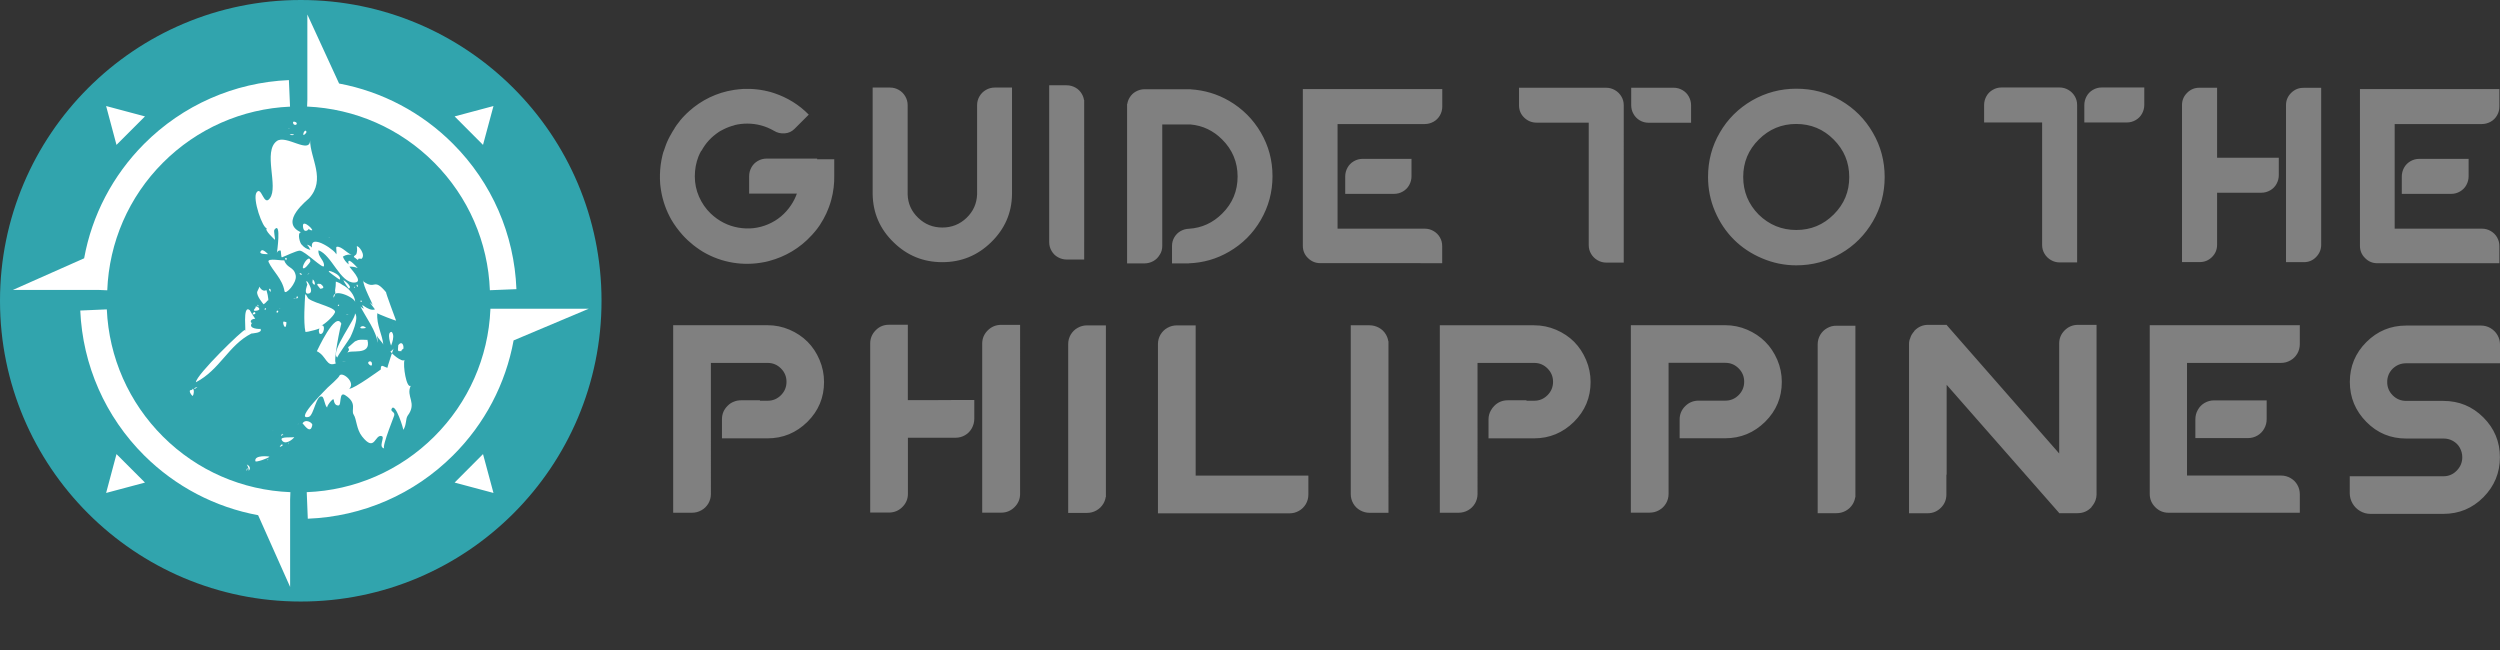 <svg xmlns="http://www.w3.org/2000/svg" class="Logo_logo__kWxKi undefined Logo_gttp__sLivs" id="logo" viewBox="0 0 2843.6 739.5"><rect x="0" y="0" width="2843.6" height="739.5" fill="#333333" stroke="none"/><circle cx="342.1" cy="342.1" fill="#31a4ad" r="342.1"></circle><path d="M669.6 351.2H557.8v.7c-2.3 54.6-25 106-63.9 144.7-38.8 38.7-90.4 61.1-145 63.2l1.2 30.2c62.3-2.4 121-27.9 165.2-72 36.1-35.9 59.9-81.5 68.9-130.8zm-557-21.4l9.4.4c2.1-54.7 24.5-106.2 63.2-145s90.1-61.5 144.7-63.9l-1.3-30.2c-62.2 2.7-120.8 28.5-164.8 72.7-35.6 35.8-59.2 81-68.1 130l-81.1 36zm448.7-209.2l-44.2 11.8 32.3 32.4zM494 185.1c38.7 38.9 61.1 90.4 63.2 145l30.2-1.2c-2.4-62.3-27.9-121-72-165.2-35.6-35.8-80.8-59.5-129.7-68.7l-36.1-78.5v96.9l-.3 7.8c54.7 2.4 106.1 25 144.7 63.9zm-329.1-52.7l-44.2-11.8 11.8 44.2zm-44.2 428.3l44.2-11.8-32.4-32.4zm396.4-11.8l44.2 11.8-11.9-44.2zm-331.7-52.3c-38.8-38.7-61.5-90-63.9-144.7l-30.2 1.3C94 415.4 119.8 474 164 518c35.7 35.5 80.8 59 129.6 68l36.4 81.6v-99.3l.3-8.5c-54.6-2.1-106.1-24.5-144.9-63.2z" fill="#fff"></path><path d="M341 285.1c5.8.2 26.9 21.8 27.5 17.4.8-6.5-7.3-10.3-6.2-17.8 15.1 5.3 24.5 37.3 40.8 36.7 12.1-.4-6.5-17.6-5.5-18.2 3.2 0 6.3.5 9.3 1.7-8.5-9.4-12-10.8-10.3-4.2-3.1-2.4-5.3-5.3-6.6-8.8 3.4-2.3 7.3-2.9 11.6-1.8-5.3 0-12.7-10.4-18.6-9.4-1.6.4.9 7.5-.9 8.9 3-2.2-30.2-26-27.2-8-1.6-1.7-3.6-2.8-5.8-3.3 1.7 1.7 3 3.7 3.9 5.9-3.9-.8-7.1-2.7-9.7-5.8-1.9-.9-5.7-13.5-1-14.2-26-11.5 8.9-37.8 9.2-38.6 19.6-21.4 1.2-45.5 1.2-66.2 0 16.7-27.3-6.6-37.8 1-16.2 11.8 2.2 52-8 65.2-7 9.6-9.4-14.5-15-6.8-5.2 6.9 7.1 42 11.9 40.9-4.3 1.2 9.1 13.3 8.9 13.1.6-1.4-1.8-10-.5-11.6 8.1-10.3 2.8 26.7 2.7 26.8.3-1.9 1.6-3 3.9-3.2 1.4.5.4 8.5 2.1 7.8 3.3-1.1 16.4-7.6 20.1-7.5zm4.1-131.7c.2.9 4.1-2.3 3.4-3.8-1.3-3.1-4.1 2-3.4 3.8zm-15.7-.7c2.5 2.5 9.7-.5 0 0zm-1.4-6.3c-.4.7 3.6 0 0 0zm5.4-6.4c.4 3.1 5.4 2.4 3.9-.3-.7-1.2-4.8-2.4-3.9.3zm-10.2 155.9c0 1.4-20.1-3.2-17.7 2.1 4.6 10.2 15.8 19.2 18.1 33.2.9 5 14.3-9.4 12.8-17.7-2-10.7-9.9-7.7-13.2-17.6zm30.5-34.1c6.2 2.3-9.8-13.7-9.1-4.6.6 10 7.9 3.2 6.5 2.6.6 1.3 1.5 2 2.6 2zm20.2 8.2c1.5.4.5-1 0 0zm-29.5 33.8c.5 5.2 8.2-5.2 8.6-6.3 0-8.1-7.4.1-8.6 6.3zM304.7 289c.4 0-5.5-5.6-7.1-4.3-8.1 6.9 18.9 3.3 7.1 4.3zm100.7-.1c-.6 1.4-3.2 2-2.8 3.5 0-.2 4.2 3.1 3.8 3.1 1.3.1 1.3-1.2 1.4-1.2-1-.1 4.2-.4 2.8.5 6.6-4.1-3.2-16.4-4.8-14.5.6 3 .5 5.8-.4 8.6zm8.1 30.5c-1.8 3.6 12.3 30 10.2 27.2-4.4-4.6-3.5-2.8 2.8 5.3-8.2 3.1-18.7-11.4-12.6-.7-1.5-.6-2.8-1.5-3.9-2.6 5 10.7 19.2 29.4 19.2 41.3.7-2.9-.3-5.7-.6-8.6.8 3.4 7.2 8.6 7.4 10.9-1.1-12-8-22.6-6.8-36-.5.6 22.7 9.5 21.3 8.4 0-.2-12.7-33.7-11.2-32-15.1-18.1-11.5-1.5-26.6-13 .3 0 .6-.1.8-.2zm-24.1 4.6c-2.2-1.7-4.7-2.9-7.4-3.7 0 3.4-.3 6.8-.9 10.1.7 3 .1 5.7-1.8 8.3-1.2-12.1 24.7-.2 24.7 5.1 0-7.7-7.5-16.6-14.6-19.8zm-38.2 15.9c-1.6-.9-3.8-7.6-4.1-4.2-.4 7-2.1 30.8.3 41.7.3 1.1 22.3-4.6 17.2-5.5-2.1 2.3-2.5 4.8-1.2 7.6 5.2 2.9 7.3-11.6 1.9-9.1 4.3-1.6 13.9-10.7 15.3-14.3 4.8-5.7-21.9-10.6-29.4-16.2zm9.2 59.6c11.3 5.3 10.6 19 22.1 13.6-4.6 2.2 5.3-45.9 5.8-44.7-6.5-15.9-27.8 31.2-27.9 31.1zm44-10.8c2.3-4.2-8 7.1-8.5 5.9 2 6.1 1.1 1.4-.7 7 1.5-4.8 27.9 4.1 22.7-15.1.2.6-11.6-1.6-13.5 2.2zm-6-5c.8-1.6 10.9-22.8 5.1-27.5 3.7 3.5-29.3 44.7-19.7 50.5-1-.6 13.1-20.1 14.6-23zm-105.7-52.2c-1.8 4.4 7.1 14.6 7.1 14.6 3.3-2.1 3.8-3.8 4.9-4.5 1.8 2-1.6-14.1-2.1-11.5-2.1 1.4-5.7-.1-7.5-4.1 0 .7-1.6 3.7-2.4 5.5zm-2 18.6s-5.3 4.6 1.6 3.2c7.3-1.4-2.9-7.5-1.6-3.2zm-3.6 7.5c-.1-.2 2.5.2 3.1-.6 1-1-1.2-4.3-3.1.6zm-1.2 21.8c.6-.2 13.5-.6 10.3-5.4.3.4-15.5.5-9.2-7.2-1.2 2.2-4.7-3.7 3.3-4.3-2.3-3.1-4.4-6.3-6.2-9.7-8.9-7.4-3.5 28.9-5.6 22.6-1.5-1.3-55.5 51-55.7 59.4 27.4-14.2 37-42.1 63.1-55.4zm177.8 93.4c11.1-14.6-2.4-21.7 3.5-34-4.9 3.3-9.1-23-7.1-29.3-3.3 2.8-14.7-7.4-16.2-9.9.4.8 3.8-2.8 3.9-3.3 1.2-4.1-8.1 23.1-7 22.1-5.3-1.5-7.7-5.1-7.7 1.9.2-.3-29.8 21.9-35.9 21.9 8.1-7.4-9.2-21.2-11.5-14.2-.9 1.9-11.2 11.4-13.4 13.2 2.7-2.3-38.6 37.3-21.2 33 5.9-1.3 8.6-26.3 15.4-23 2.4 1.2 3.4 12.9 6.2 12.3-3 .7 6.5-12.3 6.9-8.7.3 2.3 1.3 6.7 5.4 6.4 3.8-.2.2-16.4 7.6-11.7 14.4 9.2 6.2 16.9 9.7 22.2 3.3 4.9 3 16.5 9.5 24.7 14.9 18.9 14.3-3 22.5-.3 3.8 1.4-4.6 12.6 2.9 14-3.9-.9 13.8-43.1 11.1-37.6 1.5-3.9-4.5-4.3-2.9-7.4 4.1-8.8 14.3 24.7 13.2 24 3.9-5.4 2.6-12.7 5.1-16.3zm-108.5 10.7c.6-2.4-7.6-7.8-11.2-1.8.5-1 9 14.1 11.2 1.8zm-20.3 13.4c0 1.5-17.6-1.1-14.3 3.8 3.6 6.2 13-1.1 14.3-3.8zm-28.4 22.6c.3-.4-17.8-2.5-16 5.1.5 1.6 14.7-3.4 16-5.1zm-23.9 16.2c3.4-3.1.8-6.4-2.1-7.4.8.2 3.3 6.3 2.1 7.4zm34.1-22.9c6.1 0 2.8 0 0 0zm4.7-6c.2-1.9-.5-1-1.4-1.1.3 0-5 4.8 1.4 1.1zm28.2-183.1c0 .2-4.3 10.3.5 10.3 10.8 0-5.9-23.4-.5-10.3zm5.9-1.8c3.8 5.5 3.2-2.3.2-4.1.1.1-.6 3.6-.2 4.1zm8.6 6.5c4.7-.2 4.9-2 .6-5.4-8.1-1.3-.9 3.9-.6 5.4zm11.2-18.6c-5.7-3.7 10.9 8.6 11.1 8.3 3.4-6.1-18.1-13.2-11.1-8.3zm15.5 9.4c.2 1.2 5.7 9.2 5.9 9.1 5.6-2.2-8.4-11.8-5.9-9.1zm16.1 5.4c-.2-1.5-2.1-.9-1 .8 1.5 2.3 1.2.5 1-.8zm-4 1.4c-.5 3.1 2 .5 0 0zM333 337c.8.8-5-5 0 0zm6.1 2c-2.4-5.9 0 .6-4.1.9-4.6.2 3.8-.9 4.1-.9zm51.3 72.3c-4.5 0 9.7-.8 0 0zm32.6 1.6c-.7-3.8-6.9-1.3-2.9 1.9 3 2.4 3.2.2 2.9-1.9zm30-20.3c-.8 8.4-.4 6.6 4.1 6.8-2.1-.1 1.9-3.1 1.8-2.8.5-5.4-2.5-8.7-5.9-4zm-8.2.5c-2.9 5.7 6.2-10.1.7-15.6-6.3 0-.7 15.5-.7 15.6zm-30.6-19.7c2.7-.2 2.5-1-.7-2.3-2.8-.8-7 3.3.7 2.3zm-194.8 76.5c1.1-1.3 1.8-6.7-.1-7.9.4.3-1.4 1.9-2 1.7-4.3 0 2.4 8.7 2.1 6.2zm7.2-13.8c-6.2 4.2-1.5 1 0 0zm-2.7 4.6c3-2-5.8 1.6-2.1 1.6-.1 0 1.3-1 2.1-1.6zm223.5-69c.9 2-3.3-7.7 0 0zm-53.5-14.1c-.4.8 5.5 1.1 0 0zm-51-46.1c-1-1.6-1-.4-2.2-.3-1.2 0 4 3.1 2.2.3zm6.7.7c1.6 0 4-3.4 0 0zm-41.9 19.9c1.5-5.1-4.4-4.7 0 0zm17.2-36.8c.5 3 2.8-4.2-.7-1.4-.2.1.7 1.5.7 1.4zm3.3 209.4c2.4-4.9-2.2 2.9 0 0zm-16.1-16.4c-4.5 3.5-2.1 1.8 0 0zm8.4 7.3c.3-.4 1.2-1 1.1-1.6-.7-2.4-2.8 3.6-1.1 1.6zm2.2-.6c-.5.2-.4-2.1 0 0zm-6.4-141.5c-3-1.3-1.2 4.5-.6 1.8.4-.3 1.4-1.4.6-1.8zm1.4-2.2c1.7 0 1-1 0 0zm8.1 15.6c-.4-1.5-1.1-.4-1.6-.7-5.3-3.6 1 13.9 1.6.7zm-24-16.2c-2.3 1.3-.2.9-.4 1.8-.2 1.3 2.6-3.1.4-1.8zm-8.5-4c-1-.1 0 1.9.2 1.9.7 0 .5-1.9-.2-1.9zm117.5-5c-1.2.3-1.3 1.9.6 1.5 1-.1-.5-1.4-.6-1.5zm-70.9 140.1c.2-.5-3.2 3 0 0zm15.3-8.1c1.5-2.1 2.6-2.8 0 0zM296 502.1c.2 0 .9-1.8 0 0zm110-166.5c.3.5.3.4 0 0zM304.2 523.3c-2.5 1.3 4.2-4.2 0 0zm-22.6 9c-1.9.8-1 6.7 0 0zM385 348.1c1.1-.4.8-1.4.4-2.2 0 1.5-2.8 2.4-.4 2.2z" fill="#fff"></path><path d="M1579.3 388.1h-.2c-.4-2.7-1.3-5.2-2.7-7.6-1.9-3.3-4.6-5.9-7.9-7.7s-6.9-2.8-10.8-2.8h-21.3V562c0 3.9 1 7.5 2.9 10.8s4.6 5.9 7.9 7.7 6.9 2.8 10.8 2.8h21.3V391.3v-.3zm1157.6 25.1H2843.6v-21.3c0-3.9-1-7.5-2.9-10.8s-4.6-5.9-7.9-7.9c-3.3-1.9-6.9-2.9-10.8-2.9h-85.1c-17.7 0-32.8 6.3-45.3 18.8s-18.8 27.6-18.8 45.3 6.3 32.8 18.8 45.5 27.6 18.9 45.3 18.9h42.5c3.9 0 7.5.9 10.8 2.8s5.9 4.4 7.7 7.7 2.8 6.9 2.8 10.8c0 5.8-2.1 10.9-6.3 15.2s-9.2 6.4-15 6.4H2672.7v19.2c0 4.2 1.1 8.2 3.2 11.8s5 6.5 8.6 8.6 7.6 3.2 11.8 3.2h82.8c17.9 0 33.1-6.3 45.6-18.9s18.8-27.8 18.8-45.5-6.3-32.8-18.8-45.3-27.7-18.8-45.6-18.8h-42.2c-6 0-11.1-2.1-15.3-6.3s-6.3-9.2-6.3-15.2c0-5.9 2.1-11 6.3-15.2 4.2-4 9.3-6.1 15.3-6.1zM918.5 388.7c-5.7-5.7-12.6-10.3-20.5-13.7-8-3.4-16.3-5.1-25.1-5.1H765.7v213.3H787c3.9 0 7.5-.9 10.8-2.8 3.3-1.8 5.9-4.4 7.9-7.7 1.9-3.3 2.9-6.9 2.9-10.8V412.8h64.7c5.8 0 10.8 2.1 15 6.3s6.3 9.2 6.3 15.2c0 5.9-2.1 11-6.3 15.2s-9.2 6.3-15 6.3h-8.9v-.5h-21.3c-3 0-5.8.5-8.4 1.6-2.7 1-5.1 2.6-7.2 4.8-4.2 4.2-6.3 9.2-6.3 15v21.9h51.7c17.7 0 32.8-6.3 45.5-18.8 12.6-12.5 18.9-27.6 18.9-45.3 0-8.7-1.7-17.1-5.1-25.1-3.4-8.1-8-15-13.7-20.7zm1089.3 0c-5.7-5.7-12.6-10.3-20.5-13.7-8-3.4-16.3-5.1-25.1-5.1H1855v213.2h21.3c3.9 0 7.5-.9 10.8-2.8 3.3-1.8 5.9-4.4 7.9-7.7 1.9-3.3 2.9-6.9 2.9-10.8V412.7h64.7c5.8 0 10.8 2.1 15 6.3s6.3 9.2 6.3 15.2c0 5.9-2.1 11-6.3 15.2s-9.2 6.3-15 6.3h-30.5c-6 0-11.1 2.1-15.3 6.3s-6.3 9.2-6.3 15v21.5h51.8c17.7 0 32.8-6.3 45.5-18.8 12.6-12.5 18.9-27.6 18.9-45.3 0-8.7-1.7-17.1-5.1-25.1-3.5-8-8-14.9-13.8-20.6zm-217.3.1c-5.7-5.7-12.6-10.3-20.5-13.7-8-3.4-16.3-5.1-25.1-5.1H1637.7v213.2h21.3c3.9 0 7.5-.9 10.8-2.8 3.3-1.8 5.9-4.4 7.9-7.7 1.9-3.3 2.9-6.9 2.9-10.8V412.8H1745.2c5.8 0 10.8 2.1 15 6.3s6.3 9.2 6.3 15.2c0 5.9-2.1 11-6.3 15.2s-9.2 6.3-15 6.3h-8.9v-.5H1715c-6 0-11.1 2.1-15.3 6.3-1.6 1.6-2.9 3.4-3.9 5.2-1.8 3.1-2.7 6.5-2.7 10.3v21.5h51.7c17.7 0 32.8-6.3 45.5-18.8 12.6-12.5 18.9-27.6 18.9-45.3 0-8.7-1.7-17.1-5.1-25.1s-7.9-14.8-13.6-20.6zm287.8-15.6c-3.3 1.8-5.9 4.4-7.9 7.7-1.9 3.3-2.9 6.9-2.9 10.8v192h21.3c3.9 0 7.5-.9 10.8-2.8 3.3-1.8 5.9-4.4 7.9-7.7 1.4-2.4 2.3-4.9 2.7-7.6h.2v-3.1-192h-21.3c-3.9-.1-7.5.8-10.8 2.7zm-954.8 2.6c-4.2 4.2-6.3 9.2-6.3 15v192.3h21.8c5.8 0 10.8-2.1 15-6.3s6.3-9.2 6.3-15V369.5h-21.4c-6.1 0-11.2 2.1-15.4 6.3zm102.3-2.9c-3.3 1.8-5.9 4.4-7.9 7.7-1.9 3.3-2.9 6.9-2.9 10.8v192h21.3c3.9 0 7.5-.9 10.8-2.8 3.3-1.8 5.9-4.4 7.9-7.7 1.4-2.4 2.3-4.9 2.7-7.6h.2v-2.9-192.3h-21.3c-3.9 0-7.5.9-10.8 2.8zm7.4-117.6V116.8v-3h-.2c-.4-2.5-1.2-4.8-2.5-7-1.8-3.1-4.2-5.5-7.3-7.2s-6.4-2.6-10-2.6h-19.8v178.4c0 3.6.9 7 2.7 10 1.8 3.1 4.2 5.5 7.3 7.2s6.4 2.6 10 2.6h19.8zm88.8 24.6V141.6h32.4c13.8 1.3 25.7 7 35.8 17.1 11.6 11.6 17.5 25.7 17.5 42.1s-5.8 30.5-17.5 42.1c-10.6 10.6-23.3 16.4-37.9 17.3-3.3.1-6.4 1-9.2 2.5-3.1 1.7-5.5 4.1-7.3 7.1s-2.7 6.4-2.7 9.9v19.9h19.2v-.1c16.4-.6 31.7-5 45.7-13.2 15.2-8.8 27.3-20.9 36.1-36.1s13.3-31.8 13.3-49.8-4.4-34.5-13.3-49.7-20.9-27.1-36.1-36c-13.5-7.8-28-12.1-43.7-13.1v-.1H1302c-3.6 0-6.9.9-10 2.6s-5.5 4.1-7.3 7.2c-1.3 2.2-2.1 4.5-2.5 7h-.2v181.3h19.8c3.6 0 6.9-.9 10-2.6s5.5-4.1 7.3-7.2c2-2.9 2.9-6.3 2.9-9.9zm38 133v-42.8h-21.3c-3.9 0-7.5.9-10.8 2.8-3.3 1.8-5.9 4.4-7.9 7.7-1.9 3.3-2.9 6.9-2.9 10.8v192.5h149.5c3.9 0 7.5-.9 10.8-2.8 3.3-1.8 5.9-4.4 7.9-7.7 1.9-3.3 2.9-6.9 2.9-10.8V541H1360zm1024.7-43.4h-21.1c-6 0-11 2.1-15.2 6.3s-6.2 9.2-6.2 15v125l-127.9-146v-.3H2193c-6 0-11.3 2.3-15.7 7v.3c-2.1 2.3-3.6 4.8-4.4 7.3v.3c-1 1.9-1.5 4.2-1.5 6.7v192.7h21.1c6 0 11-2.1 15.2-6.3s6.2-9.2 6.2-15v-22.6h.3V437.7l127.9 145.7v.3h21c6.2 0 11.5-2.2 15.7-6.7l.3-.3v-.3c1.9-2.1 3.4-4.6 4.4-7.3.8-2.1 1.2-4.4 1.2-6.7V407.2zm-1312.9-71.3c21.5 0 40-7.5 55.5-22.6s23.5-33.2 23.8-54.5V99.6h-19.7c-3.6 0-6.9.9-10 2.7s-5.5 4.2-7.3 7.3-2.7 6.4-2.7 10v101.5c-.4 10.5-4.4 19.4-12 26.7s-16.8 11-27.5 11-19.8-3.6-27.5-11-11.7-16.2-12-26.7V119.6c0-3.6-.9-6.9-2.7-10s-4.2-5.5-7.3-7.3-6.4-2.7-10-2.7h-19.8v121.5c.4 21.3 8.3 39.5 23.8 54.5 15.4 15.1 33.9 22.6 55.4 22.6zm568.6 1.2v-19.5c0-3.6-.8-6.9-2.6-9.9-1.7-3-4.1-5.4-7.2-7.2s-6.4-2.7-10-2.7h-99.2v-119h99.1c3.6 0 6.9-.9 10-2.6s5.5-4.1 7.3-7.2 2.7-6.4 2.7-10v-20h-158.6v178.3c0 5.4 1.9 10.1 5.8 13.9s8.5 5.8 13.9 5.8h99.1zm-74.7-118.7h-15.8c-3.6 0-6.9.9-10 2.7s-5.5 4.2-7.2 7.3-2.6 6.4-2.6 10v19.8H1585.7c3.6 0 6.9-.9 10-2.7s5.5-4.2 7.2-7.3 2.6-6.4 2.6-10v-19.8h-35.6zm1039.7 363.1c-3.3-1.9-6.9-2.9-10.8-2.9h-107V412.8h106.7c3.9 0 7.5-.9 10.8-2.8 3.3-1.8 5.9-4.4 7.9-7.7 1.9-3.3 2.9-6.9 2.9-10.8v-21.6h-170.7v192c0 5.8 2.1 10.8 6.3 15s9.2 6.3 15 6.3H2615.9v-21c0-3.8-.9-7.4-2.8-10.7-1.8-3.2-4.4-5.8-7.7-7.7zm-70-88.4h-17c-3.9 0-7.5 1-10.8 2.9s-5.9 4.6-7.7 7.9c-1.9 3.3-2.8 6.9-2.8 10.8v21.3h59.8c3.9 0 7.5-1 10.8-2.9s5.9-4.6 7.7-7.9c1.9-3.3 2.8-6.9 2.8-10.8v-21.3h-38.3zm168.6-156H2842.9v-19.5c0-3.6-.9-6.9-2.6-9.9s-4.1-5.4-7.2-7.2-6.4-2.7-10-2.7h-99.3v-119h99.1c3.6 0 6.9-.9 10-2.6s5.5-4.1 7.3-7.2 2.7-6.4 2.7-10v-20h-158.6v178.3c0 5.4 1.9 10.1 5.8 13.9 3.9 4 8.5 5.9 13.9 5.9zm64.1-118.7h-16.4c-3.6 0-6.9.9-10 2.7s-5.5 4.2-7.2 7.3-2.6 6.4-2.6 10v19.8h56.2c3.6 0 6.9-.9 10-2.7s5.5-4.2 7.2-7.3 2.6-6.4 2.6-10v-19.8h-36.2zM1065.3 455.1h-32.7v-85.7h-21.7c-5.8 0-10.8 2.1-14.9 6.3s-6.2 9.2-6.2 15V583h21.3c6 0 11.1-2.1 15.3-6.3s6.3-9.2 6.3-15v-63.8h54.2c3.9 0 7.5-1 10.8-2.9s5.9-4.6 7.7-7.9 2.8-6.9 2.8-10.8V455h-23.3zm1540.8-349.5c-3.9 3.9-5.9 8.5-5.9 13.9v178.7h20.3c5.4 0 10.1-1.9 13.9-5.8s5.8-8.5 5.8-13.9V99.9h-19.8c-5.6-.1-10.3 1.8-14.3 5.7zM2516 292.4c3.9-3.9 5.8-8.5 5.8-13.9v-59.3H2572.2c3.6 0 6.9-.9 10-2.7s5.5-4.2 7.2-7.3 2.6-6.4 2.6-10v-19.8H2521.8V99.8h-20.2c-5.4 0-10 1.9-13.9 5.8s-5.8 8.5-5.8 13.9V298.1h19.8c5.7.1 10.4-1.9 14.3-5.7zM2399.2 99.5h-8.6c-3.6 0-6.9.9-10 2.7s-5.5 4.2-7.2 7.3-2.6 6.4-2.6 10v19.8h48.4c3.6 0 6.9-.9 10-2.7s5.5-4.2 7.2-7.3 2.6-6.4 2.6-10V99.5h-28.3zm-102.6 39.8H2322.8v139.4c0 3.6.9 6.9 2.7 9.9s4.2 5.4 7.3 7.2 6.4 2.7 10 2.7h19.8V119.3c0-3.6-.9-6.9-2.7-9.9s-4.2-5.4-7.3-7.2-6.4-2.7-10-2.7h-66c-3.6 0-6.9.9-10 2.7s-5.5 4.2-7.2 7.3-2.6 6.4-2.6 10v19.8h28.3zm-459.7-36.8c-3.1-1.8-6.4-2.7-10-2.7h-99.1v20c0 5.4 1.9 10.1 5.8 13.9s8.6 5.8 14.2 5.8h59.3v139.4c0 3.6.9 6.9 2.7 9.9s4.2 5.4 7.3 7.2 6.4 2.7 10 2.7h19.8V119.6c0-3.6-.9-6.9-2.7-9.9s-4.2-5.4-7.3-7.2zm28.2 34.4c3.1 1.8 6.4 2.7 10 2.7H1923.5v-19.8c0-3.6-.9-6.9-2.6-10s-4.1-5.5-7.2-7.3-6.4-2.7-10-2.7h-48.3v19.8c0 3.6.8 6.9 2.6 10 1.7 3 4 5.5 7.1 7.3zm-935.6 43.5H871.9c-3.6 0-6.9.9-10 2.7s-5.5 4.2-7.2 7.3-2.6 6.4-2.6 10v19.8h54.3c-1.6 4.5-3.8 8.9-6.6 13.1-6.6 9.9-15.3 17.2-26.1 21.8s-22.2 5.9-34 3.8-22.2-7.4-31.3-16c-5.7-5.5-10.1-11.9-13.3-19.2s-4.8-14.9-4.8-23 1.4-15.6 4.2-22.8c.9-2.2 2-4.4 3.1-6.4h.3c4.7-8.7 11.2-15.7 19.4-21.2.6-.4 1.1-.7 1.7-1.1 1.3-.8 2.7-1.5 4.2-2.2 4-2 8.1-3.5 12.2-4.5l.1-.2c4.6-1.1 9.4-1.7 14.4-1.7 10.8 0 20.9 2.7 30.3 8.1 3.8 2.4 7.9 3.3 12.3 3s8.2-2.1 11.2-5.1l16.2-16.2c-11-11.2-24.1-19.3-39.2-24.4-2.7-.9-5.4-1.7-8.1-2.3-.4-.1-.7-.2-1.1-.2-.7-.2-1.4-.3-2.1-.5-1.3-.3-2.7-.5-4-.7-.2 0-.4-.1-.6-.1-1.3-.2-2.6-.4-3.9-.5-5.1-.6-10.2-.7-15.2-.5h-.7c-1.6.1-3.1.2-4.6.4-.3 0-.7.1-1 .1-.2 0-.4 0-.6.1-.6.1-1.1.1-1.7.2s-1.2.1-1.8.2c-.2 0-.4.1-.6.1-19.4 3-36.9 11.6-50.9 24.2-.5.4-1 .9-1.5 1.4-.4.4-.8.8-1.2 1.1l-.3.3-.1.1-1.5 1.5-.2.2-.2.2c-.7.7-1.5 1.5-2.2 2.3-.3.4-.7.8-1 1.1-.1.1-.2.2-.2.3-.4.5-.8 1-1.3 1.5-.2.2-.4.4-.6.7-.1.1-.2.2-.2.3-.2.2-.4.5-.5.7-.1.1-.2.2-.2.3-.1.1-.1.2-.2.2-1.8 2.2-3.5 4.5-5 6.9v.1c-.1.1-.2.2-.2.4-.1.2-.2.3-.3.5-.5.7-.9 1.5-1.4 2.2-.2.3-.3.5-.5.8-1.2 2-2.3 4-3.4 6-.2.3-.3.6-.5 1-.3.7-.7 1.4-1 2-.2.4-.4.9-.6 1.3-.3.6-.5 1.1-.8 1.7l-.6 1.5-.6 1.5c-.9 2.3-1.7 4.6-2.4 6.9 0 .2-.1.3-.2.5-.1.3-.2.5-.3.8 0 .2-.1.3-.2.5-.3 1.1-.6 2.2-.9 3.4-.8 3.5-1.5 7-2 10.7-.9 7.2-1.1 14.3-.6 21.3 0 .4.1.8.1 1.2.1.9.2 1.7.3 2.5 1.4 11.8 4.9 23.3 10.4 33.9.5 1 1 2 1.6 3 0 .1.1.2.1.2 3.6 6.2 8 12.2 13.1 17.9 3.8 4.2 7.9 8 12.3 11.5.2.2.4.4.7.5.7.5 1.4 1.1 2.1 1.6 1 .7 2.1 1.5 3.1 2.2.2.1.5.3.7.5 1.3.9 2.6 1.7 3.9 2.5.1.1.2.1.3.2 21.6 12.7 46.2 16.3 69.2 11.8.7-.1 1.4-.3 2.1-.4s1.4-.3 2.1-.5c.7-.1 1.3-.3 1.9-.5 18.2-4.8 35-14.6 48.2-29.1l.4-.4c.9-1 1.8-2.1 2.7-3.1.4-.5.8-1 1.2-1.4.5-.7 1.1-1.3 1.6-2 .3-.5.7-.9 1-1.3.8-1.1 1.6-2.2 2.4-3.4.2-.3.3-.5.5-.8 2.7-4.1 5-8.3 7-12.6.1-.2.2-.4.2-.5.6-1.2 1.1-2.5 1.6-3.8.3-.7.5-1.3.8-2 .1-.3.3-.7.4-1 1-2.6 1.8-5.3 2.6-8.1 2.5-9.3 3.6-18.5 3.4-27.8v-18.4h-19.5zm41.1 559.1c.7 0 1.4-.1 2.1-.1h-3.4c.4.1.8.1 1.3.1zm1123.2-625.2c-15.4-9-32.3-13.4-50.5-13.4s-35 4.5-50.5 13.4c-15.4 9-27.7 21.1-36.6 36.5-9 15.4-13.4 32.2-13.4 50.5 0 13.7 2.6 26.7 7.9 39.1s12.4 23 21.4 32 19.6 16.1 32.1 21.4c12.4 5.3 25.4 8 38.9 8 18.3 0 35.1-4.5 50.6-13.4s27.6-21.2 36.6-36.6 13.4-32.3 13.4-50.5-4.5-35-13.4-50.3c-8.9-15.5-21.1-27.7-36.5-36.7zm-8 129.6c-11.8 11.8-26 17.7-42.6 17.7s-30.9-5.9-42.8-17.5c-11.7-11.9-17.6-26.1-17.6-42.8s5.9-30.9 17.7-42.6c11.8-11.8 26-17.7 42.6-17.7s30.9 5.9 42.6 17.7c11.8 11.8 17.7 26 17.7 42.6.1 16.6-5.8 30.8-17.6 42.6z" fill="gray"></path></svg>